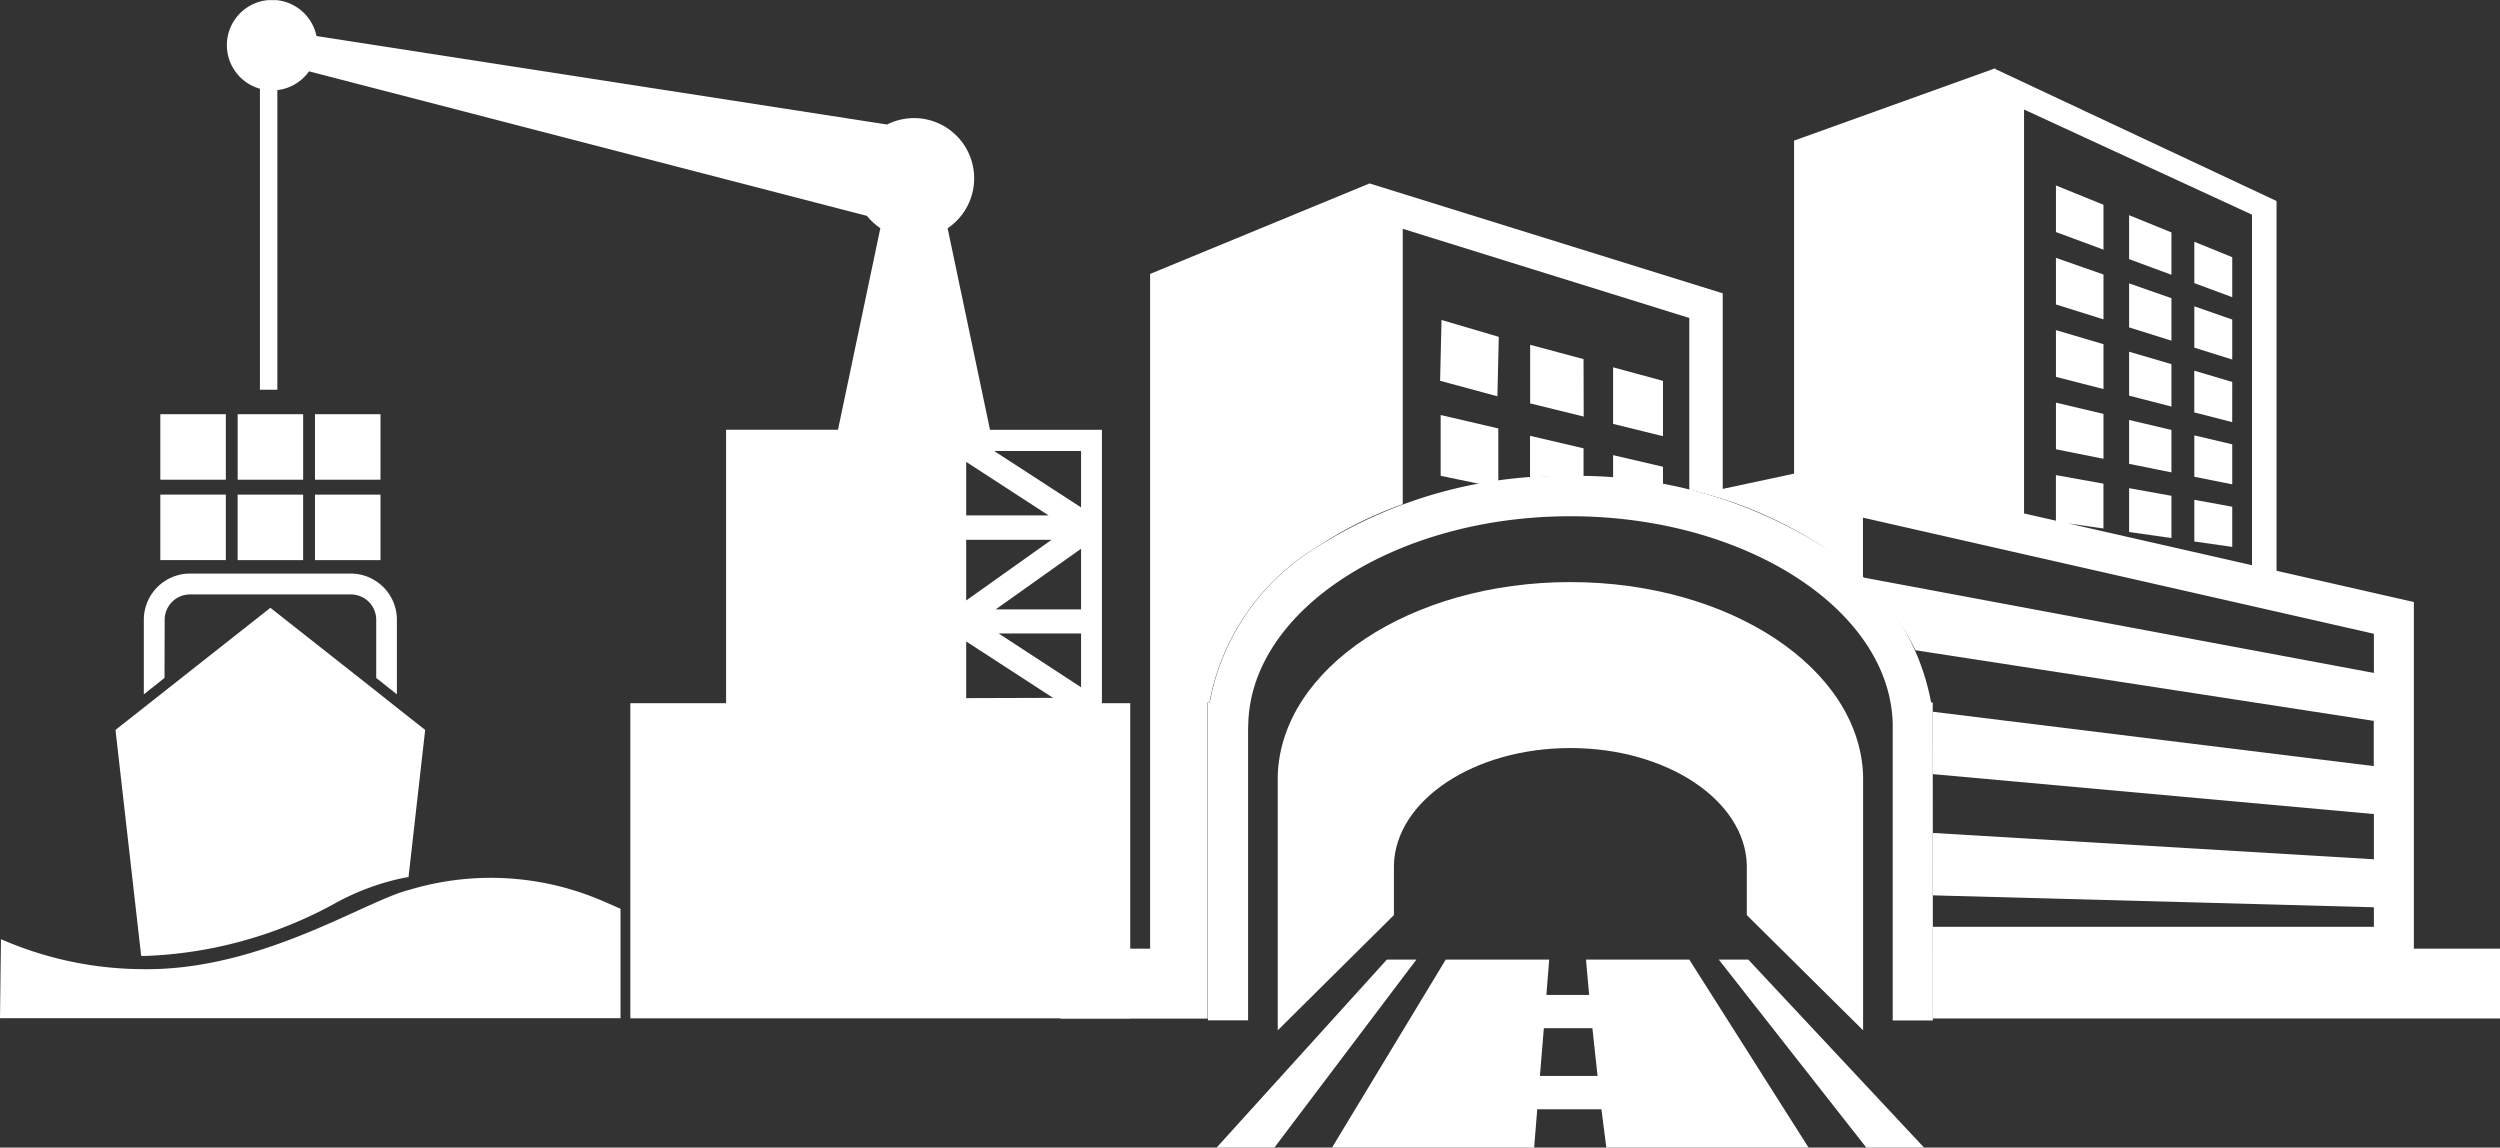 <svg xmlns="http://www.w3.org/2000/svg" xmlns:xlink="http://www.w3.org/1999/xlink" width="72.519" height="33.29" viewBox="0 0 72.519 33.29">
  <rect x="0" y="0" width="72.519" height="33.29" fill="#333333" stroke="none"/>
  <defs>
    <clipPath id="clip-path">
      <path id="Tracé_454" data-name="Tracé 454" d="M0-7.515H72.519V-40.8H0Z" transform="translate(0 40.804)" fill="#fff"/>
    </clipPath>
  </defs>
  <g id="Groupe_813" data-name="Groupe 813" transform="translate(0 40.804)">
    <g id="Groupe_548" data-name="Groupe 548" transform="translate(0 -40.804)" clip-path="url(#clip-path)">
      <g id="Groupe_546" data-name="Groupe 546" transform="translate(3.35 17.631)">
        <path id="Tracé_452" data-name="Tracé 452" d="M-.181-2.28A12.342,12.342,0,0,0,5.37-3.8a7.094,7.094,0,0,1,2.073-.76l.074-.007L8-8.839l-.821-.647-.6-.477L3.51-12.381.443-9.963l-.605.477-.821.647.745,6.554.057,0" transform="translate(0.983 12.381)" fill="#fff"/>
      </g>
      <g id="Groupe_547" data-name="Groupe 547" transform="translate(4.172 16.638)">
        <path id="Tracé_453" data-name="Tracé 453" d="M-.136-.3A.735.735,0,0,1,.6-1.036H5.264A.735.735,0,0,1,6-.3V1.386l.6.476V-.3A1.34,1.34,0,0,0,5.264-1.641H.6A1.34,1.34,0,0,0-.741-.3V1.862l.6-.476Z" transform="translate(0.741 1.641)" fill="#fff"/>
      </g>
    </g>
    <path id="Tracé_455" data-name="Tracé 455" d="M7.6-23.218H5.7v1.9H7.6Z" transform="translate(-1.049 -3.239)" fill="#fff"/>
    <path id="Tracé_456" data-name="Tracé 456" d="M8.449-21.317h1.9v-1.9h-1.9Z" transform="translate(-1.556 -3.239)" fill="#fff"/>
    <path id="Tracé_457" data-name="Tracé 457" d="M11.2-21.317h1.9v-1.9H11.2Z" transform="translate(-2.063 -3.239)" fill="#fff"/>
    <path id="Tracé_458" data-name="Tracé 458" d="M7.6-26.077H5.7v1.9H7.6Z" transform="translate(-1.049 -2.712)" fill="#fff"/>
    <path id="Tracé_459" data-name="Tracé 459" d="M10.35-26.077h-1.9v1.9h1.9Z" transform="translate(-1.556 -2.712)" fill="#fff"/>
    <path id="Tracé_460" data-name="Tracé 460" d="M13.1-26.077H11.2v1.9h1.9Z" transform="translate(-2.063 -2.712)" fill="#fff"/>
    <g id="Groupe_553" data-name="Groupe 553" transform="translate(0 -40.804)" clip-path="url(#clip-path)">
      <g id="Groupe_549" data-name="Groupe 549" transform="translate(6.581 0)">
        <path id="Tracé_461" data-name="Tracé 461" d="M-5.73-4.6V-12.53H-8.976l-1.23-5.847a1.739,1.739,0,0,0,.694-.937,1.748,1.748,0,0,0-1.158-2.182,1.739,1.739,0,0,0-1.292.11l-16.552-2.567A1.313,1.313,0,0,0-29.8-25a1.313,1.313,0,0,0-1.313,1.313,1.313,1.313,0,0,0,.959,1.263v8.732h.505v-8.692a1.309,1.309,0,0,0,.919-.545l16.185,4.193a1.723,1.723,0,0,0,.388.357l-1.229,5.847h-3.246V-4.6h-2.777V4.542h14.5V-4.6Zm-3.937-7,2.391,1.553H-9.667Zm0,2.26h2.476l-2.476,1.76Zm0,4.593V-6.391l2.519,1.636Zm3.332-.315L-8.726-6.623h2.391Zm0-2.259H-8.812l2.477-1.76Zm0-2.958-2.52-1.636h2.52Z" transform="translate(31.113 24.998)" fill="#fff"/>
      </g>
      <g id="Groupe_550" data-name="Groupe 550" transform="translate(0 25.464)">
        <path id="Tracé_462" data-name="Tracé 462" d="M-3.939-.148A8.181,8.181,0,0,0-9.491-.465c-1.287.307-4.321,2.359-7.76,2.308a10.358,10.358,0,0,1-4.111-.87l-.028,2.293h18V.092S-3.821-.1-3.939-.148" transform="translate(21.39 0.806)" fill="#fff"/>
      </g>
      <g id="Groupe_551" data-name="Groupe 551" transform="translate(37.059 16.885)">
        <path id="Tracé_463" data-name="Tracé 463" d="M-3.073-1.851h0V-.392L.3,2.95V-4.437h0C.2-7.548-3.561-10.052-8.192-10.052s-8.393,2.5-8.488,5.615h0V2.95l3.37-3.342V-1.851h0c.056-1.877,2.326-3.387,5.119-3.387S-3.13-3.728-3.073-1.851" transform="translate(16.685 10.052)" fill="#fff"/>
      </g>
      <g id="Groupe_552" data-name="Groupe 552" transform="translate(35.034 13.809)">
        <path id="Tracé_464" data-name="Tracé 464" d="M-4.748-3.565H-5.913v-8.5l0-.126c-.1-3.31-4.294-6-9.347-6s-9.246,2.694-9.346,6l-.006.163v8.46h-1.165v-9.224h.053a6.7,6.7,0,0,1,3.187-4.552,13.291,13.291,0,0,1,7.276-2.016,13.291,13.291,0,0,1,7.276,2.016A6.7,6.7,0,0,1-4.8-12.789h.048l0,.583Z" transform="translate(25.782 19.357)" fill="#fff"/>
      </g>
    </g>
    <g id="Groupe_554" data-name="Groupe 554" transform="translate(38.641 -12.969)">
      <path id="Tracé_466" data-name="Tracé 466" d="M-1.663,0l.091,1.026h-1.24L-2.731,0h-3l-3.3,5.455h5.864l.09-1.112h1.862l.142,1.112H4.794L1.333,0ZM-2.886,1.991h1.409l.149,1.385H-3Z" transform="translate(9.028)" fill="#fff"/>
    </g>
    <g id="Groupe_555" data-name="Groupe 555" transform="translate(35.29 -12.969)">
      <path id="Tracé_467" data-name="Tracé 467" d="M-1.115,0l-4.94,5.455h1.676L-.259,0Z" transform="translate(6.055)" fill="#fff"/>
    </g>
    <g id="Groupe_556" data-name="Groupe 556" transform="translate(49.857 -12.969)">
      <path id="Tracé_468" data-name="Tracé 468" d="M0,0,4.281,5.455H5.956L.856,0Z" fill="#fff"/>
    </g>
    <g id="Groupe_557" data-name="Groupe 557" transform="translate(46.792 -30.149)">
      <path id="Tracé_469" data-name="Tracé 469" d="M-.327-.089-1.774-.482V1.159l1.447.357Z" transform="translate(1.774 0.482)" fill="#fff"/>
    </g>
    <g id="Groupe_558" data-name="Groupe 558" transform="translate(44.382 -30.803)">
      <path id="Tracé_470" data-name="Tracé 470" d="M-.351-.1-1.9-.517v1.7l1.553.383Z" transform="translate(1.904 0.517)" fill="#fff"/>
    </g>
    <g id="Groupe_559" data-name="Groupe 559" transform="translate(41.774 -31.525)">
      <path id="Tracé_471" data-name="Tracé 471" d="M-.384-.111-2.045-.6l-.041,1.764,1.662.45Z" transform="translate(2.086 0.603)" fill="#fff"/>
    </g>
    <g id="Groupe_560" data-name="Groupe 560" transform="translate(41.79 -28.765)">
      <path id="Tracé_472" data-name="Tracé 472" d="M0-.4l1.672.348V-1.774L0-2.163Z" transform="translate(0 2.163)" fill="#fff"/>
    </g>
    <g id="Groupe_561" data-name="Groupe 561" transform="translate(63.651 -33.792)">
      <path id="Tracé_473" data-name="Tracé 473" d="M-.248-.1l-1.1-.448v1.2l1.1.408Z" transform="translate(1.349 0.549)" fill="#fff"/>
    </g>
    <g id="Groupe_562" data-name="Groupe 562" transform="translate(61.76 -34.561)">
      <path id="Tracé_474" data-name="Tracé 474" d="M-.277-.113l-1.228-.5V.662l1.228.454Z" transform="translate(1.505 0.612)" fill="#fff"/>
    </g>
    <g id="Groupe_563" data-name="Groupe 563" transform="translate(59.638 -35.424)">
      <path id="Tracé_475" data-name="Tracé 475" d="M-.311-.127-1.69-.687V.664l1.379.511Z" transform="translate(1.69 0.687)" fill="#fff"/>
    </g>
    <g id="Groupe_564" data-name="Groupe 564" transform="translate(63.651 -31.919)">
      <path id="Tracé_476" data-name="Tracé 476" d="M-.248-.087l-1.1-.385v1.2l1.1.345Z" transform="translate(1.349 0.472)" fill="#fff"/>
    </g>
    <g id="Groupe_565" data-name="Groupe 565" transform="translate(61.76 -32.581)">
      <path id="Tracé_477" data-name="Tracé 477" d="M-.277-.1l-1.228-.43V.747l1.228.385Z" transform="translate(1.505 0.527)" fill="#fff"/>
    </g>
    <g id="Groupe_566" data-name="Groupe 566" transform="translate(59.638 -33.324)">
      <path id="Tracé_478" data-name="Tracé 478" d="M-.311-.109-1.69-.592V.76l1.379.432Z" transform="translate(1.69 0.592)" fill="#fff"/>
    </g>
    <g id="Groupe_567" data-name="Groupe 567" transform="translate(63.651 -30.047)">
      <path id="Tracé_479" data-name="Tracé 479" d="M-.248-.073-1.349-.4V.81l1.1.282Z" transform="translate(1.349 0.396)" fill="#fff"/>
    </g>
    <g id="Groupe_568" data-name="Groupe 568" transform="translate(61.76 -30.601)">
      <path id="Tracé_480" data-name="Tracé 480" d="M-.277-.081l-1.228-.36V.833l1.228.316Z" transform="translate(1.505 0.441)" fill="#fff"/>
    </g>
    <g id="Groupe_569" data-name="Groupe 569" transform="translate(59.638 -31.224)">
      <path id="Tracé_481" data-name="Tracé 481" d="M-.311-.091-1.69-.5V.856l1.379.354Z" transform="translate(1.69 0.496)" fill="#fff"/>
    </g>
    <g id="Groupe_570" data-name="Groupe 570" transform="translate(63.651 -28.175)">
      <path id="Tracé_482" data-name="Tracé 482" d="M-.248-.059l-1.1-.26v1.2l1.1.22Z" transform="translate(1.349 0.319)" fill="#fff"/>
    </g>
    <g id="Groupe_571" data-name="Groupe 571" transform="translate(61.76 -28.622)">
      <path id="Tracé_483" data-name="Tracé 483" d="M-.277-.066l-1.228-.29V.918l1.228.246Z" transform="translate(1.505 0.356)" fill="#fff"/>
    </g>
    <g id="Groupe_572" data-name="Groupe 572" transform="translate(59.638 -29.124)">
      <path id="Tracé_484" data-name="Tracé 484" d="M-.311-.074-1.69-.4V.952l1.379.276Z" transform="translate(1.69 0.4)" fill="#fff"/>
    </g>
    <g id="Groupe_573" data-name="Groupe 573" transform="translate(63.651 -26.303)">
      <path id="Tracé_485" data-name="Tracé 485" d="M-.248-.045l-1.1-.2V.963l1.1.157Z" transform="translate(1.349 0.243)" fill="#fff"/>
    </g>
    <g id="Groupe_574" data-name="Groupe 574" transform="translate(61.76 -26.643)">
      <path id="Tracé_486" data-name="Tracé 486" d="M-.277-.05-1.505-.271V1l1.228.176Z" transform="translate(1.505 0.271)" fill="#fff"/>
    </g>
    <g id="Groupe_578" data-name="Groupe 578" transform="translate(0 -40.804)" clip-path="url(#clip-path)">
      <g id="Groupe_575" data-name="Groupe 575" transform="translate(30.766 1.979)">
        <path id="Tracé_487" data-name="Tracé 487" d="M-8.861-5.765V-15.821l-3.983-.906V-27.453L-21-31.28v-.025l-5.839,2.1v9.66l-2.07.443v-5.673l-10.245-3.188-6.365,2.625V-5.765h-2.6v2.029h4.268v-9.171h.053a6.7,6.7,0,0,1,3.187-4.552,11.249,11.249,0,0,1,2.42-1.2v-7.988l8.313,2.587v4.984a11.934,11.934,0,0,1,3.821,1.617,7.457,7.457,0,0,1,2.739,3.037l13.294,2.049v1.312l-12.795-1.578,0,.315v1.495L-10.02-9.67v1.312l-12.792-.764v1.81l12.792.346V-6.4H-22.813v2.659H-6.362V-5.765ZM-20.168-30.107l6.612,3.05v10.168l-5.33-1.212,1.021.147v-1.3l-1.379-.248v1.322l-.924-.21ZM-10.02-13.764l-14.821-2.77v-1.734L-10.02-14.9Z" transform="translate(48.115 31.305)" fill="#fff"/>
      </g>
      <g id="Groupe_576" data-name="Groupe 576" transform="translate(44.382 12.642)">
        <path id="Tracé_488" data-name="Tracé 488" d="M-.264-.263c.129,0,.256,0,.384.007v-.811L-1.433-1.43V-.218c.386-.029.776-.046,1.169-.046" transform="translate(1.433 1.43)" fill="#fff"/>
      </g>
      <g id="Groupe_577" data-name="Groupe 577" transform="translate(46.792 13.204)">
        <path id="Tracé_489" data-name="Tracé 489" d="M-.327-.191V-.7l-1.447-.337v.657q.737.06,1.447.188" transform="translate(1.774 1.036)" fill="#fff"/>
      </g>
    </g>
  </g>
</svg>

